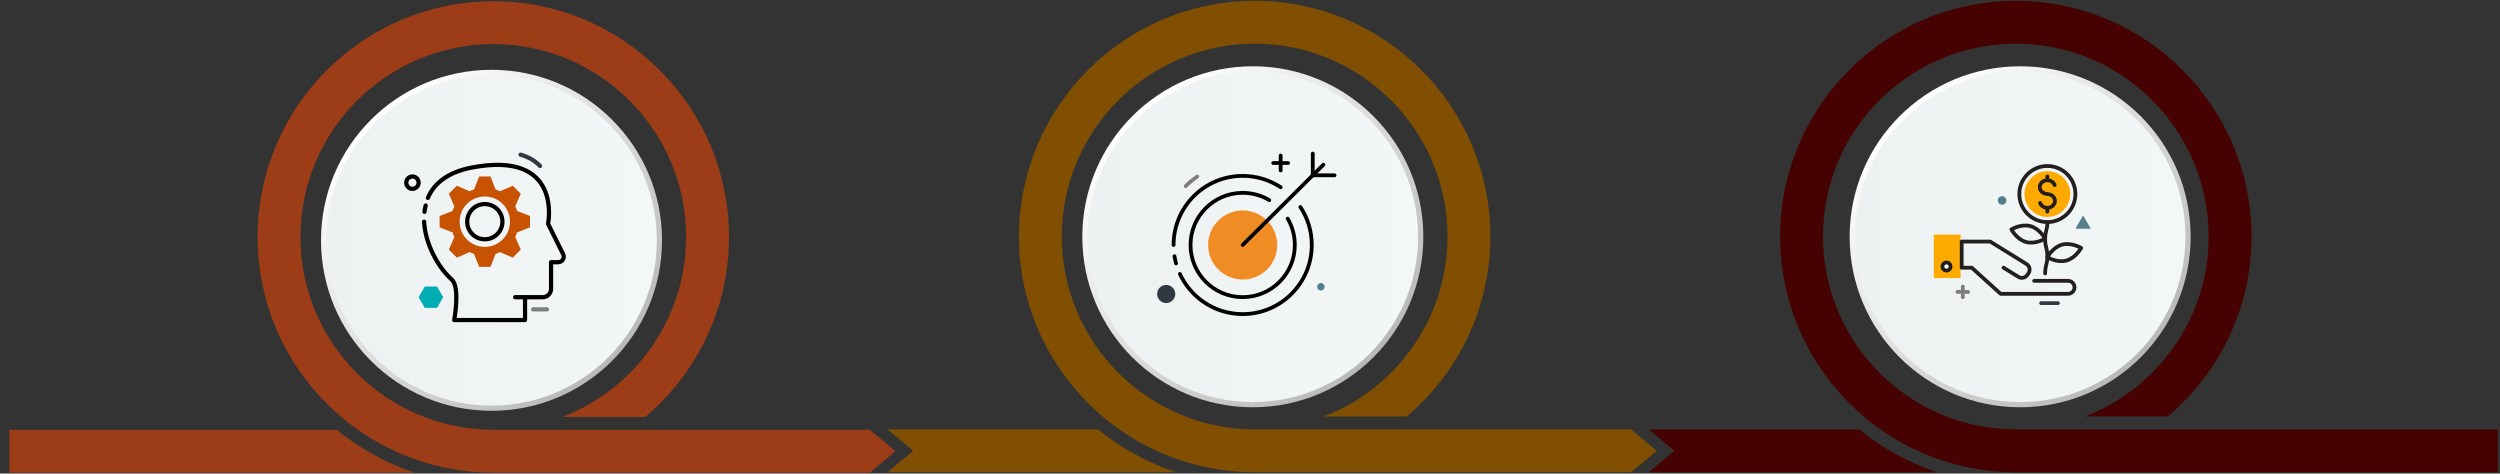 <svg width="1436" height="272" viewBox="0 0 1436 272" fill="none" xmlns="http://www.w3.org/2000/svg">
<rect x="0" y="0" width="1436" height="272" fill="#333333" stroke="none"/>
<path d="M193.393 246.881H5.371V271.498H238.117C221.682 265.995 206.565 257.599 193.393 246.881Z" fill="#9C3D17"/>
<path d="M499.602 246.881H283.346C222.264 246.881 172.568 197.187 172.568 136.103C172.568 75.018 222.264 25.325 283.346 25.325C344.429 25.325 394.124 75.018 394.124 136.103C394.124 183.197 364.572 223.496 323.047 239.495H370.628C400.027 214.64 418.741 177.524 418.741 136.103C418.741 61.445 358.004 0.708 283.346 0.708C208.689 0.708 147.951 61.445 147.951 136.103C147.951 210.761 208.689 271.498 283.346 271.498H499.604L514.305 259.189L499.602 246.881Z" fill="#9C3D17"/>
<path d="M380.267 138.029C380.267 192.116 336.414 235.965 282.328 235.965C228.236 235.965 184.389 192.116 184.389 138.029C184.389 83.937 228.236 40.092 282.328 40.092C336.414 40.092 380.267 83.937 380.267 138.029Z" fill="url(#paint0_linear_112_56405)"/>
<path d="M282.328 43.078C229.888 43.078 187.378 85.591 187.378 138.031C187.378 190.471 229.888 232.98 282.328 232.98C334.764 232.98 377.277 190.471 377.277 138.031C377.277 85.591 334.766 43.078 282.328 43.078Z" fill="url(#paint1_linear_112_56405)"/>
<path d="M245.769 113.652C249.231 105.511 257.005 98.902 271.086 96.22C323.522 86.233 314.812 128.553 314.812 128.553L323.474 146.023C324.52 148.133 322.985 150.611 320.629 150.611H316.529V165.912C316.529 168.56 314.383 170.707 311.735 170.707H301.58V183.835H260.898C260.898 183.835 264.423 165.03 259.507 160.615C251.432 153.361 244.297 140.069 243.593 127.331" stroke="black" stroke-width="2.425" stroke-miterlimit="2.613" stroke-linecap="round" stroke-linejoin="round"/>
<path d="M243.807 121.661C243.964 120.439 244.196 119.233 244.504 118.049" stroke="black" stroke-width="2.425" stroke-miterlimit="2.613" stroke-linecap="round" stroke-linejoin="round"/>
<path d="M304.428 130.594V124.073L297.006 121.161C296.708 120.269 296.363 119.412 295.946 118.582L299.13 111.285L294.52 106.675L287.224 109.862C286.393 109.444 285.537 109.099 284.644 108.804L281.733 101.38H275.211L272.3 108.804C271.408 109.101 270.551 109.446 269.722 109.862L262.426 106.675L257.816 111.285L261.001 118.582C260.583 119.41 260.238 120.269 259.94 121.161L252.519 124.073V130.594L259.942 133.505C260.24 134.398 260.585 135.254 261.001 136.083L257.816 143.379L262.426 147.99L269.722 144.803C270.553 145.22 271.41 145.565 272.3 145.863L275.211 153.287H281.733L284.644 145.863C285.537 145.565 286.393 145.22 287.224 144.803L294.52 147.99L299.13 143.379L295.946 136.083C296.363 135.254 296.706 134.396 297.004 133.505L304.428 130.594ZM278.474 141.808C270.479 141.808 264 135.326 264 127.333C264 119.338 270.479 112.859 278.474 112.859C286.467 112.859 292.949 119.338 292.949 127.333C292.949 135.326 286.467 141.808 278.474 141.808Z" fill="#C75201"/>
<path d="M295.881 170.707H301.578" stroke="black" stroke-width="2.425" stroke-miterlimit="2.613" stroke-linecap="round" stroke-linejoin="round"/>
<path d="M278.475 137.451C284.062 137.451 288.592 132.921 288.592 127.333C288.592 121.745 284.062 117.216 278.475 117.216C272.887 117.216 268.357 121.745 268.357 127.333C268.357 132.921 272.887 137.451 278.475 137.451Z" stroke="black" stroke-width="2.425" stroke-miterlimit="2.613" stroke-linecap="round" stroke-linejoin="round"/>
<path d="M236.898 108.476C238.861 108.476 240.452 106.885 240.452 104.922C240.452 102.959 238.861 101.368 236.898 101.368C234.935 101.368 233.344 102.959 233.344 104.922C233.344 106.885 234.935 108.476 236.898 108.476Z" stroke="black" stroke-width="2.425" stroke-miterlimit="2.613" stroke-linecap="round" stroke-linejoin="round"/>
<path d="M306.246 177.709H314.149" stroke="#7C7E80" stroke-width="2.425" stroke-miterlimit="10" stroke-linecap="round"/>
<path d="M299.032 88.84C303.96 90.254 307.568 92.576 310.198 95.346" stroke="#303841" stroke-width="2.425" stroke-miterlimit="2.613" stroke-linecap="round" stroke-linejoin="round"/>
<path d="M243.983 176.823L240.452 170.707L243.983 164.593H251.043L254.575 170.707L251.043 176.823H243.983Z" fill="#00ADB5"/>
<path d="M675.449 271.264C659.013 265.759 643.897 257.363 630.724 246.647H509.807L524.508 258.957L509.807 271.266L675.449 271.264Z" fill="#804F01"/>
<path d="M936.935 246.645H720.679C659.596 246.645 609.901 196.952 609.901 135.867C609.901 74.783 659.596 25.089 720.679 25.089C781.762 25.089 831.457 74.783 831.457 135.867C831.457 182.961 801.905 223.26 760.38 239.259H807.961C837.359 214.404 856.074 177.288 856.074 135.867C856.074 61.209 795.337 0.472 720.679 0.472C646.021 0.472 585.284 61.209 585.284 135.867C585.284 210.525 646.021 271.262 720.679 271.262H936.935L951.636 258.953L936.935 246.645Z" fill="#804F01"/>
<path d="M817.562 136.003C817.562 190.09 773.71 233.938 719.623 233.938C665.531 233.938 621.684 190.09 621.684 136.003C621.684 81.911 665.531 38.066 719.623 38.066C773.71 38.066 817.562 81.911 817.562 136.003Z" fill="url(#paint2_linear_112_56405)"/>
<path d="M719.623 41.052C667.183 41.052 624.674 83.565 624.674 136.005C624.674 188.445 667.183 230.954 719.623 230.954C772.059 230.954 814.573 188.445 814.573 136.005C814.573 83.565 772.061 41.052 719.623 41.052Z" fill="url(#paint3_linear_112_56405)"/>
<path d="M674.099 140.722C674.099 118.801 691.87 101.03 713.791 101.03C721.852 101.03 729.351 103.432 735.611 107.561" stroke="black" stroke-width="2.175" stroke-miterlimit="2.613" stroke-linecap="round"/>
<path d="M675.528 151.307C675.155 149.958 674.851 148.577 674.622 147.174" stroke="black" stroke-width="2.175" stroke-miterlimit="2.613" stroke-linecap="round"/>
<path d="M746.938 118.88C751.075 125.146 753.483 132.652 753.483 140.722C753.483 162.643 735.712 180.414 713.791 180.414C705.571 180.414 697.934 177.915 691.598 173.635C686.972 170.509 683.041 166.434 680.082 161.689C679.216 160.3 678.433 158.851 677.74 157.353" stroke="black" stroke-width="2.175" stroke-miterlimit="2.613" stroke-linecap="round"/>
<path d="M729.065 114.95C724.593 112.294 719.371 110.769 713.793 110.769C697.25 110.769 683.839 124.179 683.839 140.722C683.839 157.265 697.25 170.675 713.793 170.675C730.334 170.675 743.746 157.265 743.746 140.722C743.746 135.196 742.249 130.02 739.639 125.575" stroke="black" stroke-width="2.175" stroke-miterlimit="2.613" stroke-linecap="round"/>
<path d="M693.945 140.722C693.945 129.761 702.831 120.876 713.791 120.876C724.75 120.876 733.637 129.763 733.637 140.722C733.637 151.682 724.752 160.568 713.791 160.568C702.829 160.568 693.945 151.683 693.945 140.722Z" fill="#F08C24"/>
<path d="M760.182 94.58L713.791 140.722" stroke="black" stroke-width="2.175" stroke-miterlimit="2.613" stroke-linecap="round"/>
<path d="M754.055 88.191V100.704" stroke="black" stroke-width="2.175" stroke-miterlimit="2.613" stroke-linecap="round"/>
<path d="M766.569 100.704H754.055" stroke="black" stroke-width="2.175" stroke-miterlimit="2.613" stroke-linecap="round"/>
<path d="M675.075 168.868C675.075 171.746 672.74 174.081 669.862 174.081C666.983 174.081 664.649 171.746 664.649 168.868C664.649 165.989 666.983 163.655 669.862 163.655C672.74 163.655 675.075 165.989 675.075 168.868Z" fill="#303841"/>
<path d="M681.107 106.927C683.274 104.478 687.704 101.394 687.704 101.394" stroke="#7C7E80" stroke-width="2.175" stroke-miterlimit="2.613" stroke-linecap="round"/>
<path d="M735.611 89.348V97.899" stroke="black" stroke-width="2.175" stroke-miterlimit="2.613" stroke-linecap="round"/>
<path d="M731.336 93.624H739.888" stroke="black" stroke-width="2.175" stroke-miterlimit="2.613" stroke-linecap="round"/>
<path d="M758.706 166.871C759.895 166.871 760.858 165.908 760.858 164.719C760.858 163.531 759.895 162.568 758.706 162.568C757.518 162.568 756.554 163.531 756.554 164.719C756.554 165.908 757.518 166.871 758.706 166.871Z" fill="#557F8C"/>
<path d="M1112.65 271.264C1096.22 265.759 1081.1 257.363 1067.93 246.647H947.012L961.713 258.957L947.012 271.266L1112.65 271.264Z" fill="#450200"/>
<path d="M1434.79 246.645H1157.88C1096.8 246.645 1047.11 196.952 1047.11 135.867C1047.11 74.783 1096.8 25.089 1157.88 25.089C1218.97 25.089 1268.66 74.783 1268.66 135.867C1268.66 182.961 1239.11 223.26 1197.59 239.259H1245.17C1274.57 214.404 1293.28 177.288 1293.28 135.867C1293.28 61.209 1232.54 0.472 1157.88 0.472C1083.23 0.472 1022.49 61.209 1022.49 135.867C1022.49 210.525 1083.23 271.262 1157.88 271.262H1434.79V246.645Z" fill="#450200"/>
<path d="M1258.31 136.003C1258.31 190.09 1214.46 233.938 1160.37 233.938C1106.28 233.938 1062.43 190.09 1062.43 136.003C1062.43 81.911 1106.28 38.066 1160.37 38.066C1214.46 38.066 1258.31 81.911 1258.31 136.003Z" fill="url(#paint4_linear_112_56405)"/>
<path d="M1160.37 41.052C1107.93 41.052 1065.42 83.565 1065.42 136.005C1065.42 188.445 1107.93 230.954 1160.37 230.954C1212.81 230.954 1255.32 188.445 1255.32 136.005C1255.32 83.565 1212.81 41.052 1160.37 41.052Z" fill="url(#paint5_linear_112_56405)"/>
<path d="M1126.17 134.743H1110.77V159.714H1126.17V134.743Z" fill="#FFAA01"/>
<path d="M1168.44 161.325H1187.87C1189.93 161.325 1191.6 162.993 1191.6 165.052C1191.6 167.111 1189.93 168.779 1187.87 168.779H1149.17L1132.59 153.765H1126.79V138.75H1143.16L1164.05 151.693C1165.87 152.82 1166.37 155.238 1165.15 156.991L1164.44 158.015C1163.31 159.638 1161.11 160.097 1159.42 159.06L1150.83 153.765" stroke="#231F20" stroke-width="2.175" stroke-miterlimit="10" stroke-linecap="round" stroke-linejoin="round"/>
<path d="M1174.73 157.059C1174.73 152.145 1176 152.145 1176 147.233C1176 142.315 1174.73 142.315 1174.73 137.399C1174.73 132.482 1176 132.482 1176 127.566" stroke="#231F20" stroke-width="2.175" stroke-miterlimit="10" stroke-linecap="round" stroke-linejoin="round"/>
<path d="M1176 147.759C1176 147.759 1181.6 151.13 1186.96 149.658C1192.31 148.187 1195.4 142.431 1195.4 142.431C1195.4 142.431 1189.81 139.06 1184.45 140.532C1179.09 142.004 1176 147.759 1176 147.759Z" stroke="#231F20" stroke-width="2.175" stroke-miterlimit="10" stroke-linecap="round" stroke-linejoin="round"/>
<path d="M1166.28 129.881C1160.92 128.409 1155.33 131.78 1155.33 131.78C1155.33 131.78 1158.42 137.536 1163.78 139.005C1169.13 140.477 1174.73 137.106 1174.73 137.106C1174.73 137.106 1171.64 131.352 1166.28 129.881Z" stroke="#231F20" stroke-width="2.175" stroke-miterlimit="10" stroke-linecap="round" stroke-linejoin="round"/>
<path d="M1176 95.351C1167.11 95.351 1159.9 102.562 1159.9 111.458C1159.9 120.353 1167.11 127.564 1176 127.564C1184.9 127.564 1192.11 120.353 1192.11 111.458C1192.11 102.562 1184.9 95.351 1176 95.351Z" stroke="#231F20" stroke-width="2.175" stroke-miterlimit="10" stroke-linecap="round" stroke-linejoin="round"/>
<path d="M1176 98.303C1168.74 98.303 1162.85 104.193 1162.85 111.458C1162.85 118.722 1168.74 124.612 1176 124.612C1183.27 124.612 1189.16 118.722 1189.16 111.458C1189.16 104.193 1183.27 98.303 1176 98.303Z" fill="#FFAA01"/>
<path d="M1171.83 116.556C1172.37 118.185 1174.03 119.372 1176 119.372C1178.41 119.372 1180.36 117.6 1180.36 115.414C1180.36 113.228 1178.48 111.61 1176 111.456C1173.56 111.257 1171.64 109.684 1171.64 107.498C1171.64 105.312 1173.6 103.54 1176 103.54C1177.96 103.54 1179.62 104.712 1180.17 106.325" stroke="#231F20" stroke-width="2.175" stroke-miterlimit="10" stroke-linecap="round" stroke-linejoin="round"/>
<path d="M1176 101.381V103.543" stroke="#231F20" stroke-width="2.175" stroke-miterlimit="10" stroke-linecap="round" stroke-linejoin="round"/>
<path d="M1176 119.372V121.535" stroke="#231F20" stroke-width="2.175" stroke-miterlimit="10" stroke-linecap="round" stroke-linejoin="round"/>
<path d="M1120.4 153.094C1120.4 154.381 1119.35 155.423 1118.07 155.423C1116.78 155.423 1115.74 154.379 1115.74 153.094C1115.74 151.807 1116.78 150.763 1118.07 150.763C1119.35 150.765 1120.4 151.807 1120.4 153.094Z" fill="white" stroke="#231F20" stroke-width="2.175" stroke-miterlimit="10" stroke-linecap="round" stroke-linejoin="round"/>
<path d="M1192.11 131.402L1196.54 123.726L1200.97 131.402H1192.11Z" fill="#557F8C"/>
<path d="M1152.46 115.146C1152.46 116.506 1151.35 117.609 1149.99 117.609C1148.63 117.609 1147.53 116.506 1147.53 115.146C1147.53 113.785 1148.63 112.682 1149.99 112.682C1151.35 112.681 1152.46 113.783 1152.46 115.146Z" fill="#557F8C"/>
<path d="M1172.43 174.118H1182.06" stroke="#303841" stroke-width="2.175" stroke-miterlimit="10" stroke-linecap="round" stroke-linejoin="round"/>
<path d="M1127.44 164.617V170.727" stroke="#7C7E80" stroke-width="2.175" stroke-miterlimit="10" stroke-linecap="round" stroke-linejoin="round"/>
<path d="M1124.38 167.672H1130.49" stroke="#7C7E80" stroke-width="2.175" stroke-miterlimit="10" stroke-linecap="round" stroke-linejoin="round"/>
<defs>
<linearGradient id="paint0_linear_112_56405" x1="212.643" y1="68.344" x2="350.913" y2="206.614" gradientUnits="userSpaceOnUse">
<stop stop-color="white"/>
<stop offset="1" stop-color="#B9B9B9"/>
</linearGradient>
<linearGradient id="paint1_linear_112_56405" x1="187.379" y1="138.028" x2="377.277" y2="138.028" gradientUnits="userSpaceOnUse">
<stop stop-color="#EEF1F2"/>
<stop offset="1" stop-color="#F3F7F7"/>
</linearGradient>
<linearGradient id="paint2_linear_112_56405" x1="649.939" y1="66.318" x2="788.209" y2="204.588" gradientUnits="userSpaceOnUse">
<stop stop-color="white"/>
<stop offset="1" stop-color="#B9B9B9"/>
</linearGradient>
<linearGradient id="paint3_linear_112_56405" x1="624.674" y1="136.002" x2="814.573" y2="136.002" gradientUnits="userSpaceOnUse">
<stop stop-color="#EEF1F2"/>
<stop offset="1" stop-color="#F3F7F7"/>
</linearGradient>
<linearGradient id="paint4_linear_112_56405" x1="1090.69" y1="66.318" x2="1228.96" y2="204.588" gradientUnits="userSpaceOnUse">
<stop stop-color="white"/>
<stop offset="1" stop-color="#B9B9B9"/>
</linearGradient>
<linearGradient id="paint5_linear_112_56405" x1="1065.42" y1="136.002" x2="1255.32" y2="136.002" gradientUnits="userSpaceOnUse">
<stop stop-color="#EEF1F2"/>
<stop offset="1" stop-color="#F3F7F7"/>
</linearGradient>
</defs>
</svg>
